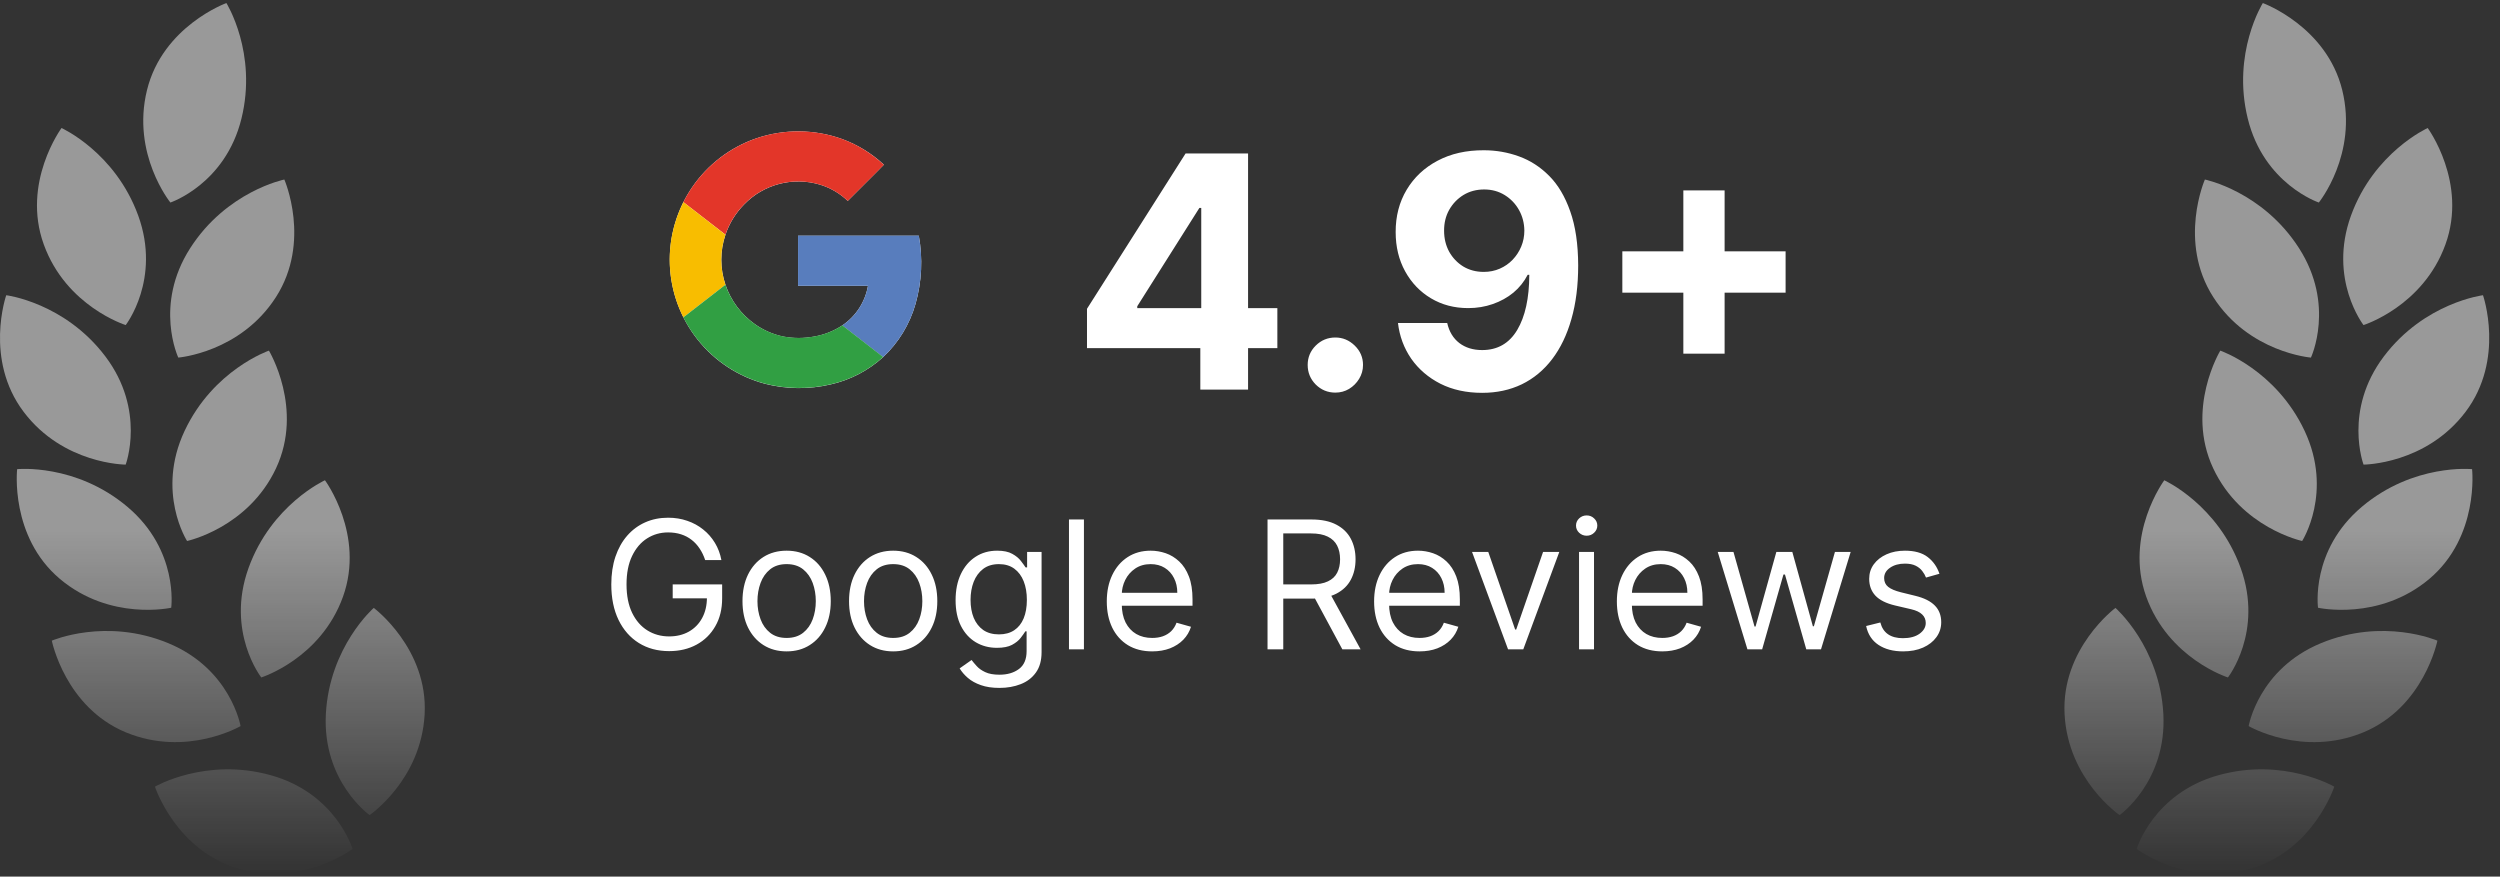 <svg width="154" height="54" viewBox="0 0 154 54" fill="none" xmlns="http://www.w3.org/2000/svg">
<rect x="0" y="0" width="154" height="54" fill="#333333" stroke="none"/>
<g clip-path="url(#clip0_7310_608)">
<path d="M7.744 20.024C7.744 20.024 9.932 17.203 8.517 13.287C7.097 9.372 3.79 7.886 3.79 7.886C3.79 7.886 1.315 11.247 2.698 15.062C4.079 18.88 7.744 20.024 7.744 20.024Z" fill="url(#paint0_linear_7310_608)" fill-opacity="0.5"/>
<path d="M10.983 22.027C10.983 22.027 14.808 21.72 16.999 18.3C19.189 14.882 17.515 11.059 17.515 11.059C17.515 11.059 13.963 11.78 11.714 15.29C9.466 18.796 10.983 22.027 10.983 22.027Z" fill="url(#paint1_linear_7310_608)" fill-opacity="0.5"/>
<path d="M11.37 26.546C9.6 30.317 11.523 33.325 11.523 33.325C11.523 33.325 15.28 32.52 17.003 28.848C18.725 25.17 16.566 21.599 16.566 21.599C16.566 21.599 13.141 22.775 11.37 26.546Z" fill="url(#paint2_linear_7310_608)" fill-opacity="0.5"/>
<path d="M20.017 29.584C20.017 29.584 16.715 31.08 15.307 34.997C13.899 38.921 16.095 41.731 16.095 41.731C16.095 41.731 19.755 40.578 21.128 36.758C22.499 32.937 20.017 29.584 20.017 29.584Z" fill="url(#paint3_linear_7310_608)" fill-opacity="0.5"/>
<path d="M22.767 50.21C22.767 50.21 25.943 48.049 26.158 43.996C26.371 39.941 23.024 37.447 23.024 37.447C23.024 37.447 20.293 39.83 20.073 43.989C19.856 48.145 22.767 50.21 22.767 50.21Z" fill="url(#paint4_linear_7310_608)" fill-opacity="0.5"/>
<path d="M10.496 12.476C10.496 12.476 13.882 11.345 14.874 7.303C15.87 3.26 13.946 0.188 13.946 0.188C13.946 0.188 10.024 1.61 9.054 5.554C8.085 9.496 10.496 12.476 10.496 12.476Z" fill="url(#paint5_linear_7310_608)" fill-opacity="0.5"/>
<path d="M7.741 28.62C7.741 28.62 8.998 25.279 6.492 21.957C3.98 18.633 0.384 18.186 0.384 18.186C0.384 18.186 -0.989 22.128 1.456 25.368C3.901 28.611 7.741 28.62 7.741 28.62Z" fill="url(#paint6_linear_7310_608)" fill-opacity="0.5"/>
<path d="M10.547 37.437C10.547 37.437 11.028 33.901 7.847 31.219C4.662 28.534 1.056 28.9 1.056 28.9C1.056 28.9 0.592 33.048 3.693 35.664C6.8 38.277 10.547 37.437 10.547 37.437Z" fill="url(#paint7_linear_7310_608)" fill-opacity="0.5"/>
<path d="M14.819 44.727C14.819 44.727 14.214 41.211 10.367 39.62C6.516 38.025 3.192 39.465 3.192 39.465C3.192 39.465 4.007 43.559 7.756 45.115C11.505 46.663 14.819 44.727 14.819 44.727Z" fill="url(#paint8_linear_7310_608)" fill-opacity="0.5"/>
<path d="M16.686 47.755C12.675 46.634 9.544 48.459 9.544 48.459C9.544 48.459 10.841 52.425 14.747 53.519C18.659 54.613 21.717 52.294 21.717 52.294C21.717 52.294 20.697 48.873 16.686 47.755Z" fill="url(#paint9_linear_7310_608)" fill-opacity="0.5"/>
<path d="M145.592 20.024C145.592 20.024 143.404 17.203 144.819 13.287C146.239 9.372 149.546 7.886 149.546 7.886C149.546 7.886 152.021 11.247 150.638 15.062C149.257 18.88 145.592 20.024 145.592 20.024Z" fill="url(#paint10_linear_7310_608)" fill-opacity="0.5"/>
<path d="M142.353 22.027C142.353 22.027 138.528 21.72 136.337 18.3C134.147 14.882 135.821 11.059 135.821 11.059C135.821 11.059 139.373 11.78 141.622 15.29C143.87 18.796 142.353 22.027 142.353 22.027Z" fill="url(#paint11_linear_7310_608)" fill-opacity="0.5"/>
<path d="M141.966 26.546C143.736 30.317 141.813 33.325 141.813 33.325C141.813 33.325 138.056 32.52 136.333 28.848C134.611 25.17 136.77 21.599 136.77 21.599C136.77 21.599 140.195 22.775 141.966 26.546Z" fill="url(#paint12_linear_7310_608)" fill-opacity="0.5"/>
<path d="M133.32 29.584C133.32 29.584 136.621 31.08 138.029 34.997C139.437 38.921 137.241 41.731 137.241 41.731C137.241 41.731 133.581 40.578 132.208 36.758C130.838 32.937 133.32 29.584 133.32 29.584Z" fill="url(#paint13_linear_7310_608)" fill-opacity="0.5"/>
<path d="M130.569 50.21C130.569 50.21 127.393 48.049 127.178 43.996C126.965 39.941 130.312 37.447 130.312 37.447C130.312 37.447 133.043 39.83 133.263 43.989C133.48 48.145 130.569 50.21 130.569 50.21Z" fill="url(#paint14_linear_7310_608)" fill-opacity="0.5"/>
<path d="M142.84 12.476C142.84 12.476 139.454 11.345 138.462 7.303C137.466 3.26 139.39 0.188 139.39 0.188C139.39 0.188 143.312 1.61 144.283 5.554C145.251 9.496 142.84 12.476 142.84 12.476Z" fill="url(#paint15_linear_7310_608)" fill-opacity="0.5"/>
<path d="M145.595 28.62C145.595 28.62 144.338 25.279 146.845 21.957C149.356 18.633 152.952 18.186 152.952 18.186C152.952 18.186 154.325 22.128 151.88 25.368C149.435 28.611 145.595 28.62 145.595 28.62Z" fill="url(#paint16_linear_7310_608)" fill-opacity="0.5"/>
<path d="M142.79 37.437C142.79 37.437 142.308 33.901 145.489 31.219C148.675 28.534 152.28 28.9 152.28 28.9C152.28 28.9 152.745 33.048 149.643 35.664C146.536 38.277 142.79 37.437 142.79 37.437Z" fill="url(#paint17_linear_7310_608)" fill-opacity="0.5"/>
<path d="M138.517 44.727C138.517 44.727 139.122 41.211 142.97 39.62C146.82 38.025 150.144 39.465 150.144 39.465C150.144 39.465 149.329 43.559 145.58 45.115C141.831 46.663 138.517 44.727 138.517 44.727Z" fill="url(#paint18_linear_7310_608)" fill-opacity="0.5"/>
<path d="M136.65 47.755C140.661 46.634 143.792 48.459 143.792 48.459C143.792 48.459 142.496 52.425 138.589 53.519C134.677 54.613 131.62 52.294 131.62 52.294C131.62 52.294 132.639 48.873 136.65 47.755Z" fill="url(#paint19_linear_7310_608)" fill-opacity="0.5"/>
<g clip-path="url(#clip1_7310_608)">
<path d="M46.574 8.526C44.975 9.081 43.596 10.133 42.64 11.53C41.684 12.925 41.201 14.591 41.261 16.282C41.322 17.974 41.923 19.601 42.977 20.925C44.03 22.249 45.481 23.2 47.115 23.639C48.44 23.981 49.828 23.996 51.16 23.683C52.367 23.412 53.482 22.832 54.398 22C55.35 21.108 56.042 19.973 56.398 18.718C56.785 17.352 56.853 15.916 56.599 14.52H49.159V17.606H53.468C53.382 18.099 53.197 18.568 52.925 18.988C52.653 19.407 52.299 19.767 51.885 20.046C51.359 20.394 50.766 20.628 50.144 20.734C49.52 20.85 48.88 20.85 48.256 20.734C47.624 20.603 47.026 20.342 46.5 19.968C45.655 19.369 45.021 18.52 44.688 17.54C44.349 16.542 44.349 15.46 44.688 14.461C44.925 13.761 45.317 13.124 45.835 12.598C46.428 11.983 47.178 11.544 48.004 11.329C48.83 11.113 49.699 11.129 50.516 11.375C51.155 11.571 51.739 11.913 52.221 12.375C52.707 11.892 53.192 11.407 53.676 10.921C53.926 10.66 54.199 10.411 54.445 10.144C53.708 9.458 52.843 8.925 51.9 8.574C50.182 7.95 48.303 7.933 46.574 8.526Z" fill="white"/>
<path d="M46.574 8.526C48.303 7.933 50.182 7.949 51.9 8.572C52.844 8.926 53.708 9.462 54.444 10.15C54.194 10.418 53.93 10.668 53.675 10.928C53.19 11.412 52.706 11.894 52.221 12.375C51.739 11.913 51.155 11.571 50.517 11.375C49.699 11.128 48.83 11.111 48.004 11.326C47.178 11.541 46.427 11.979 45.834 12.592C45.316 13.119 44.924 13.757 44.687 14.456L42.095 12.45C43.023 10.611 44.629 9.204 46.574 8.526Z" fill="#E33629"/>
<path d="M41.407 14.438C41.547 13.747 41.778 13.079 42.095 12.45L44.686 14.461C44.347 15.46 44.347 16.542 44.686 17.54C43.823 18.207 42.959 18.877 42.095 19.55C41.301 17.97 41.059 16.171 41.407 14.438Z" fill="#F8BD00"/>
<path d="M49.159 14.519H56.599C56.853 15.915 56.784 17.351 56.398 18.716C56.042 19.972 55.35 21.107 54.398 21.999C53.561 21.346 52.721 20.699 51.885 20.046C52.3 19.767 52.654 19.406 52.925 18.986C53.197 18.567 53.382 18.096 53.468 17.604H49.159C49.157 16.576 49.159 15.547 49.159 14.519Z" fill="#587DBD"/>
<path d="M42.094 19.55C42.958 18.883 43.822 18.213 44.685 17.54C45.019 18.52 45.654 19.37 46.5 19.968C47.028 20.34 47.627 20.599 48.26 20.727C48.884 20.843 49.524 20.843 50.148 20.727C50.77 20.622 51.363 20.388 51.889 20.04C52.725 20.692 53.565 21.34 54.401 21.992C53.486 22.825 52.37 23.405 51.164 23.676C49.832 23.989 48.444 23.974 47.119 23.633C46.071 23.353 45.092 22.86 44.244 22.184C43.346 21.471 42.612 20.573 42.094 19.55Z" fill="#319F43"/>
</g>
<path d="M66.959 21.443V19.021L73.031 9.455H75.119V12.807H73.883L70.055 18.865V18.979H78.685V21.443H66.959ZM73.94 24V20.704L73.997 19.632V9.455H76.881V24H73.94ZM82.257 24.185C81.788 24.185 81.386 24.019 81.05 23.688C80.718 23.351 80.553 22.949 80.553 22.48C80.553 22.016 80.718 21.618 81.05 21.287C81.386 20.956 81.788 20.79 82.257 20.79C82.712 20.79 83.109 20.956 83.45 21.287C83.791 21.618 83.962 22.016 83.962 22.48C83.962 22.793 83.881 23.079 83.72 23.34C83.564 23.595 83.358 23.801 83.102 23.957C82.847 24.109 82.565 24.185 82.257 24.185ZM91.407 9.256C92.155 9.256 92.874 9.381 93.566 9.632C94.262 9.883 94.882 10.283 95.427 10.832C95.976 11.382 96.409 12.111 96.726 13.02C97.048 13.924 97.212 15.035 97.216 16.351C97.216 17.587 97.077 18.69 96.797 19.66C96.523 20.626 96.127 21.448 95.611 22.125C95.095 22.802 94.472 23.318 93.743 23.673C93.014 24.024 92.2 24.199 91.3 24.199C90.329 24.199 89.472 24.012 88.729 23.638C87.986 23.259 87.387 22.745 86.932 22.097C86.482 21.443 86.21 20.709 86.115 19.895H89.148C89.266 20.425 89.515 20.837 89.894 21.131C90.273 21.419 90.741 21.564 91.3 21.564C92.247 21.564 92.967 21.152 93.459 20.328C93.952 19.5 94.2 18.366 94.205 16.926H94.106C93.888 17.352 93.594 17.719 93.225 18.027C92.856 18.33 92.432 18.564 91.954 18.73C91.48 18.896 90.976 18.979 90.441 18.979C89.584 18.979 88.819 18.777 88.147 18.375C87.474 17.973 86.944 17.419 86.556 16.713C86.168 16.008 85.973 15.203 85.973 14.298C85.969 13.323 86.194 12.454 86.648 11.692C87.103 10.93 87.737 10.333 88.552 9.902C89.371 9.466 90.322 9.251 91.407 9.256ZM91.428 11.671C90.95 11.671 90.524 11.784 90.15 12.011C89.78 12.239 89.487 12.544 89.269 12.928C89.056 13.311 88.952 13.74 88.956 14.213C88.956 14.691 89.061 15.122 89.269 15.506C89.482 15.884 89.771 16.188 90.135 16.415C90.505 16.637 90.926 16.749 91.4 16.749C91.755 16.749 92.084 16.682 92.387 16.55C92.69 16.417 92.953 16.235 93.175 16.003C93.402 15.766 93.58 15.494 93.708 15.186C93.836 14.878 93.9 14.552 93.9 14.206C93.895 13.747 93.786 13.325 93.573 12.942C93.36 12.558 93.066 12.251 92.692 12.018C92.318 11.787 91.897 11.671 91.428 11.671ZM103.694 21.784V11.727H106.236V21.784H103.694ZM99.936 18.027V15.484H109.993V18.027H99.936Z" fill="white"/>
<path d="M43.438 34.5C43.352 34.237 43.238 34.001 43.098 33.793C42.96 33.582 42.794 33.402 42.602 33.254C42.411 33.105 42.195 32.992 41.953 32.914C41.711 32.836 41.445 32.797 41.156 32.797C40.682 32.797 40.251 32.919 39.863 33.164C39.475 33.409 39.167 33.77 38.938 34.246C38.708 34.723 38.594 35.307 38.594 36C38.594 36.693 38.71 37.277 38.941 37.754C39.173 38.23 39.487 38.591 39.883 38.836C40.279 39.081 40.724 39.203 41.219 39.203C41.677 39.203 42.081 39.105 42.43 38.91C42.781 38.712 43.055 38.434 43.25 38.074C43.448 37.712 43.547 37.286 43.547 36.797L43.844 36.859H41.438V36H44.484V36.859C44.484 37.518 44.344 38.091 44.062 38.578C43.784 39.065 43.398 39.443 42.906 39.711C42.417 39.977 41.854 40.109 41.219 40.109C40.51 40.109 39.888 39.943 39.352 39.609C38.818 39.276 38.401 38.802 38.102 38.188C37.805 37.573 37.656 36.844 37.656 36C37.656 35.367 37.741 34.798 37.91 34.293C38.082 33.785 38.324 33.353 38.637 32.996C38.949 32.639 39.319 32.366 39.746 32.176C40.173 31.986 40.643 31.891 41.156 31.891C41.578 31.891 41.971 31.954 42.336 32.082C42.703 32.207 43.03 32.385 43.316 32.617C43.605 32.846 43.846 33.121 44.039 33.441C44.232 33.759 44.365 34.112 44.438 34.5H43.438ZM48.456 40.125C47.914 40.125 47.439 39.996 47.03 39.738C46.624 39.48 46.306 39.12 46.077 38.656C45.851 38.193 45.737 37.651 45.737 37.031C45.737 36.406 45.851 35.861 46.077 35.395C46.306 34.928 46.624 34.566 47.03 34.309C47.439 34.051 47.914 33.922 48.456 33.922C48.998 33.922 49.472 34.051 49.878 34.309C50.287 34.566 50.605 34.928 50.831 35.395C51.06 35.861 51.175 36.406 51.175 37.031C51.175 37.651 51.06 38.193 50.831 38.656C50.605 39.12 50.287 39.48 49.878 39.738C49.472 39.996 48.998 40.125 48.456 40.125ZM48.456 39.297C48.867 39.297 49.206 39.191 49.472 38.98C49.737 38.77 49.934 38.492 50.062 38.148C50.189 37.805 50.253 37.432 50.253 37.031C50.253 36.63 50.189 36.257 50.062 35.91C49.934 35.564 49.737 35.284 49.472 35.07C49.206 34.857 48.867 34.75 48.456 34.75C48.045 34.75 47.706 34.857 47.44 35.07C47.175 35.284 46.978 35.564 46.851 35.91C46.723 36.257 46.659 36.63 46.659 37.031C46.659 37.432 46.723 37.805 46.851 38.148C46.978 38.492 47.175 38.77 47.44 38.98C47.706 39.191 48.045 39.297 48.456 39.297ZM55.02 40.125C54.478 40.125 54.003 39.996 53.594 39.738C53.188 39.48 52.87 39.12 52.641 38.656C52.414 38.193 52.301 37.651 52.301 37.031C52.301 36.406 52.414 35.861 52.641 35.395C52.87 34.928 53.188 34.566 53.594 34.309C54.003 34.051 54.478 33.922 55.02 33.922C55.561 33.922 56.035 34.051 56.441 34.309C56.85 34.566 57.168 34.928 57.395 35.395C57.624 35.861 57.738 36.406 57.738 37.031C57.738 37.651 57.624 38.193 57.395 38.656C57.168 39.12 56.85 39.48 56.441 39.738C56.035 39.996 55.561 40.125 55.02 40.125ZM55.02 39.297C55.431 39.297 55.77 39.191 56.035 38.98C56.301 38.77 56.497 38.492 56.625 38.148C56.753 37.805 56.816 37.432 56.816 37.031C56.816 36.63 56.753 36.257 56.625 35.91C56.497 35.564 56.301 35.284 56.035 35.07C55.77 34.857 55.431 34.75 55.02 34.75C54.608 34.75 54.27 34.857 54.004 35.07C53.738 35.284 53.542 35.564 53.414 35.91C53.286 36.257 53.223 36.63 53.223 37.031C53.223 37.432 53.286 37.805 53.414 38.148C53.542 38.492 53.738 38.77 54.004 38.98C54.27 39.191 54.608 39.297 55.02 39.297ZM61.567 42.375C61.122 42.375 60.739 42.318 60.419 42.203C60.099 42.091 59.832 41.943 59.618 41.758C59.407 41.575 59.239 41.38 59.114 41.172L59.849 40.656C59.932 40.766 60.037 40.891 60.165 41.031C60.293 41.175 60.467 41.298 60.688 41.402C60.912 41.509 61.205 41.562 61.567 41.562C62.052 41.562 62.452 41.445 62.767 41.211C63.082 40.977 63.239 40.609 63.239 40.109V38.891H63.161C63.093 39 62.997 39.135 62.872 39.297C62.75 39.456 62.573 39.598 62.341 39.723C62.112 39.845 61.802 39.906 61.411 39.906C60.927 39.906 60.492 39.792 60.106 39.562C59.724 39.333 59.42 39 59.196 38.562C58.975 38.125 58.864 37.594 58.864 36.969C58.864 36.354 58.972 35.819 59.188 35.363C59.405 34.905 59.705 34.551 60.091 34.301C60.476 34.048 60.922 33.922 61.427 33.922C61.817 33.922 62.127 33.987 62.356 34.117C62.588 34.245 62.765 34.391 62.888 34.555C63.013 34.716 63.109 34.849 63.177 34.953H63.27V34H64.161V40.172C64.161 40.688 64.044 41.107 63.81 41.43C63.578 41.755 63.265 41.993 62.872 42.145C62.481 42.298 62.047 42.375 61.567 42.375ZM61.536 39.078C61.906 39.078 62.218 38.993 62.474 38.824C62.729 38.655 62.923 38.411 63.056 38.094C63.188 37.776 63.255 37.396 63.255 36.953C63.255 36.521 63.19 36.139 63.06 35.809C62.929 35.478 62.737 35.219 62.481 35.031C62.226 34.844 61.911 34.75 61.536 34.75C61.145 34.75 60.82 34.849 60.56 35.047C60.302 35.245 60.108 35.51 59.977 35.844C59.85 36.177 59.786 36.547 59.786 36.953C59.786 37.37 59.851 37.738 59.981 38.059C60.114 38.376 60.31 38.626 60.567 38.809C60.828 38.988 61.151 39.078 61.536 39.078ZM66.77 32V40H65.849V32H66.77ZM70.975 40.125C70.397 40.125 69.898 39.997 69.478 39.742C69.062 39.484 68.74 39.125 68.514 38.664C68.29 38.2 68.178 37.661 68.178 37.047C68.178 36.432 68.29 35.891 68.514 35.422C68.74 34.95 69.055 34.583 69.459 34.32C69.865 34.055 70.339 33.922 70.881 33.922C71.193 33.922 71.502 33.974 71.807 34.078C72.111 34.182 72.389 34.352 72.639 34.586C72.889 34.818 73.088 35.125 73.236 35.508C73.385 35.891 73.459 36.362 73.459 36.922V37.312H68.834V36.516H72.522C72.522 36.177 72.454 35.875 72.318 35.609C72.186 35.344 71.995 35.134 71.748 34.98C71.503 34.827 71.214 34.75 70.881 34.75C70.514 34.75 70.196 34.841 69.928 35.023C69.662 35.203 69.458 35.438 69.314 35.727C69.171 36.016 69.1 36.325 69.1 36.656V37.188C69.1 37.641 69.178 38.025 69.334 38.34C69.493 38.652 69.713 38.891 69.994 39.055C70.275 39.216 70.602 39.297 70.975 39.297C71.217 39.297 71.436 39.263 71.631 39.195C71.829 39.125 71.999 39.021 72.143 38.883C72.286 38.742 72.397 38.568 72.475 38.359L73.365 38.609C73.272 38.911 73.114 39.177 72.893 39.406C72.671 39.633 72.398 39.81 72.072 39.938C71.747 40.062 71.381 40.125 70.975 40.125ZM78.08 40V32H80.783C81.408 32 81.921 32.107 82.322 32.32C82.723 32.531 83.02 32.822 83.213 33.191C83.406 33.561 83.502 33.982 83.502 34.453C83.502 34.925 83.406 35.342 83.213 35.707C83.02 36.072 82.725 36.358 82.326 36.566C81.928 36.772 81.419 36.875 80.799 36.875H78.611V36H80.768C81.195 36 81.538 35.938 81.799 35.812C82.062 35.688 82.252 35.51 82.369 35.281C82.489 35.05 82.549 34.773 82.549 34.453C82.549 34.133 82.489 33.853 82.369 33.613C82.249 33.374 82.058 33.189 81.795 33.059C81.532 32.926 81.184 32.859 80.752 32.859H79.049V40H78.08ZM81.846 36.406L83.814 40H82.689L80.752 36.406H81.846ZM87.442 40.125C86.864 40.125 86.366 39.997 85.946 39.742C85.53 39.484 85.208 39.125 84.981 38.664C84.757 38.2 84.645 37.661 84.645 37.047C84.645 36.432 84.757 35.891 84.981 35.422C85.208 34.95 85.523 34.583 85.927 34.32C86.333 34.055 86.807 33.922 87.349 33.922C87.661 33.922 87.97 33.974 88.274 34.078C88.579 34.182 88.856 34.352 89.106 34.586C89.356 34.818 89.556 35.125 89.704 35.508C89.853 35.891 89.927 36.362 89.927 36.922V37.312H85.302V36.516H88.989C88.989 36.177 88.921 35.875 88.786 35.609C88.653 35.344 88.463 35.134 88.216 34.98C87.971 34.827 87.682 34.75 87.349 34.75C86.981 34.75 86.664 34.841 86.395 35.023C86.13 35.203 85.925 35.438 85.782 35.727C85.639 36.016 85.567 36.325 85.567 36.656V37.188C85.567 37.641 85.645 38.025 85.802 38.34C85.961 38.652 86.181 38.891 86.462 39.055C86.743 39.216 87.07 39.297 87.442 39.297C87.685 39.297 87.903 39.263 88.099 39.195C88.296 39.125 88.467 39.021 88.61 38.883C88.754 38.742 88.864 38.568 88.942 38.359L89.833 38.609C89.739 38.911 89.582 39.177 89.36 39.406C89.139 39.633 88.866 39.81 88.54 39.938C88.215 40.062 87.849 40.125 87.442 40.125ZM96.053 34L93.834 40H92.897L90.678 34H91.678L93.334 38.781H93.397L95.053 34H96.053ZM97.269 40V34H98.191V40H97.269ZM97.738 33C97.559 33 97.404 32.939 97.273 32.816C97.146 32.694 97.082 32.547 97.082 32.375C97.082 32.203 97.146 32.056 97.273 31.934C97.404 31.811 97.559 31.75 97.738 31.75C97.918 31.75 98.072 31.811 98.199 31.934C98.329 32.056 98.394 32.203 98.394 32.375C98.394 32.547 98.329 32.694 98.199 32.816C98.072 32.939 97.918 33 97.738 33ZM102.396 40.125C101.817 40.125 101.319 39.997 100.899 39.742C100.483 39.484 100.161 39.125 99.935 38.664C99.711 38.2 99.599 37.661 99.599 37.047C99.599 36.432 99.711 35.891 99.935 35.422C100.161 34.95 100.476 34.583 100.88 34.32C101.286 34.055 101.76 33.922 102.302 33.922C102.614 33.922 102.923 33.974 103.228 34.078C103.532 34.182 103.81 34.352 104.06 34.586C104.31 34.818 104.509 35.125 104.657 35.508C104.806 35.891 104.88 36.362 104.88 36.922V37.312H100.255V36.516H103.942C103.942 36.177 103.875 35.875 103.739 35.609C103.606 35.344 103.416 35.134 103.169 34.98C102.924 34.827 102.635 34.75 102.302 34.75C101.935 34.75 101.617 34.841 101.349 35.023C101.083 35.203 100.879 35.438 100.735 35.727C100.592 36.016 100.521 36.325 100.521 36.656V37.188C100.521 37.641 100.599 38.025 100.755 38.34C100.914 38.652 101.134 38.891 101.415 39.055C101.696 39.216 102.023 39.297 102.396 39.297C102.638 39.297 102.856 39.263 103.052 39.195C103.25 39.125 103.42 39.021 103.563 38.883C103.707 38.742 103.817 38.568 103.896 38.359L104.786 38.609C104.692 38.911 104.535 39.177 104.313 39.406C104.092 39.633 103.819 39.81 103.493 39.938C103.168 40.062 102.802 40.125 102.396 40.125ZM107.642 40L105.813 34H106.782L108.079 38.594H108.142L109.423 34H110.407L111.673 38.578H111.735L113.032 34H114.001L112.173 40H111.267L109.954 35.391H109.86L108.548 40H107.642ZM119.47 35.344L118.642 35.578C118.59 35.44 118.513 35.306 118.411 35.176C118.312 35.043 118.177 34.934 118.005 34.848C117.833 34.762 117.613 34.719 117.345 34.719C116.978 34.719 116.672 34.803 116.427 34.973C116.185 35.139 116.063 35.352 116.063 35.609C116.063 35.839 116.147 36.02 116.313 36.152C116.48 36.285 116.741 36.396 117.095 36.484L117.985 36.703C118.522 36.833 118.922 37.033 119.185 37.301C119.448 37.566 119.579 37.909 119.579 38.328C119.579 38.672 119.48 38.979 119.282 39.25C119.087 39.521 118.813 39.734 118.462 39.891C118.11 40.047 117.701 40.125 117.235 40.125C116.623 40.125 116.117 39.992 115.716 39.727C115.315 39.461 115.061 39.073 114.954 38.562L115.829 38.344C115.912 38.667 116.07 38.909 116.302 39.07C116.536 39.232 116.842 39.312 117.22 39.312C117.649 39.312 117.991 39.221 118.243 39.039C118.498 38.854 118.626 38.633 118.626 38.375C118.626 38.167 118.553 37.992 118.407 37.852C118.261 37.708 118.037 37.602 117.735 37.531L116.735 37.297C116.186 37.167 115.782 36.965 115.524 36.691C115.269 36.415 115.142 36.07 115.142 35.656C115.142 35.318 115.237 35.018 115.427 34.758C115.619 34.497 115.881 34.293 116.212 34.145C116.545 33.996 116.923 33.922 117.345 33.922C117.938 33.922 118.405 34.052 118.743 34.312C119.084 34.573 119.326 34.917 119.47 35.344Z" fill="white"/>
</g>
<defs>
<linearGradient id="paint0_linear_7310_608" x1="13.084" y1="0.188" x2="13.084" y2="53.812" gradientUnits="userSpaceOnUse">
<stop offset="0.605" stop-color="white"/>
<stop offset="1" stop-color="white" stop-opacity="0"/>
</linearGradient>
<linearGradient id="paint1_linear_7310_608" x1="13.084" y1="0.188" x2="13.084" y2="53.812" gradientUnits="userSpaceOnUse">
<stop offset="0.605" stop-color="white"/>
<stop offset="1" stop-color="white" stop-opacity="0"/>
</linearGradient>
<linearGradient id="paint2_linear_7310_608" x1="13.084" y1="0.188" x2="13.084" y2="53.812" gradientUnits="userSpaceOnUse">
<stop offset="0.605" stop-color="white"/>
<stop offset="1" stop-color="white" stop-opacity="0"/>
</linearGradient>
<linearGradient id="paint3_linear_7310_608" x1="13.084" y1="0.188" x2="13.084" y2="53.812" gradientUnits="userSpaceOnUse">
<stop offset="0.605" stop-color="white"/>
<stop offset="1" stop-color="white" stop-opacity="0"/>
</linearGradient>
<linearGradient id="paint4_linear_7310_608" x1="13.084" y1="0.188" x2="13.084" y2="53.812" gradientUnits="userSpaceOnUse">
<stop offset="0.605" stop-color="white"/>
<stop offset="1" stop-color="white" stop-opacity="0"/>
</linearGradient>
<linearGradient id="paint5_linear_7310_608" x1="13.084" y1="0.188" x2="13.084" y2="53.812" gradientUnits="userSpaceOnUse">
<stop offset="0.605" stop-color="white"/>
<stop offset="1" stop-color="white" stop-opacity="0"/>
</linearGradient>
<linearGradient id="paint6_linear_7310_608" x1="13.084" y1="0.188" x2="13.084" y2="53.812" gradientUnits="userSpaceOnUse">
<stop offset="0.605" stop-color="white"/>
<stop offset="1" stop-color="white" stop-opacity="0"/>
</linearGradient>
<linearGradient id="paint7_linear_7310_608" x1="13.084" y1="0.188" x2="13.084" y2="53.812" gradientUnits="userSpaceOnUse">
<stop offset="0.605" stop-color="white"/>
<stop offset="1" stop-color="white" stop-opacity="0"/>
</linearGradient>
<linearGradient id="paint8_linear_7310_608" x1="13.084" y1="0.188" x2="13.084" y2="53.812" gradientUnits="userSpaceOnUse">
<stop offset="0.605" stop-color="white"/>
<stop offset="1" stop-color="white" stop-opacity="0"/>
</linearGradient>
<linearGradient id="paint9_linear_7310_608" x1="13.084" y1="0.188" x2="13.084" y2="53.812" gradientUnits="userSpaceOnUse">
<stop offset="0.605" stop-color="white"/>
<stop offset="1" stop-color="white" stop-opacity="0"/>
</linearGradient>
<linearGradient id="paint10_linear_7310_608" x1="140.252" y1="0.188" x2="140.252" y2="53.812" gradientUnits="userSpaceOnUse">
<stop offset="0.605" stop-color="white"/>
<stop offset="1" stop-color="white" stop-opacity="0"/>
</linearGradient>
<linearGradient id="paint11_linear_7310_608" x1="140.252" y1="0.188" x2="140.252" y2="53.812" gradientUnits="userSpaceOnUse">
<stop offset="0.605" stop-color="white"/>
<stop offset="1" stop-color="white" stop-opacity="0"/>
</linearGradient>
<linearGradient id="paint12_linear_7310_608" x1="140.252" y1="0.188" x2="140.252" y2="53.812" gradientUnits="userSpaceOnUse">
<stop offset="0.605" stop-color="white"/>
<stop offset="1" stop-color="white" stop-opacity="0"/>
</linearGradient>
<linearGradient id="paint13_linear_7310_608" x1="140.252" y1="0.188" x2="140.252" y2="53.812" gradientUnits="userSpaceOnUse">
<stop offset="0.605" stop-color="white"/>
<stop offset="1" stop-color="white" stop-opacity="0"/>
</linearGradient>
<linearGradient id="paint14_linear_7310_608" x1="140.252" y1="0.188" x2="140.252" y2="53.812" gradientUnits="userSpaceOnUse">
<stop offset="0.605" stop-color="white"/>
<stop offset="1" stop-color="white" stop-opacity="0"/>
</linearGradient>
<linearGradient id="paint15_linear_7310_608" x1="140.252" y1="0.188" x2="140.252" y2="53.812" gradientUnits="userSpaceOnUse">
<stop offset="0.605" stop-color="white"/>
<stop offset="1" stop-color="white" stop-opacity="0"/>
</linearGradient>
<linearGradient id="paint16_linear_7310_608" x1="140.252" y1="0.188" x2="140.252" y2="53.812" gradientUnits="userSpaceOnUse">
<stop offset="0.605" stop-color="white"/>
<stop offset="1" stop-color="white" stop-opacity="0"/>
</linearGradient>
<linearGradient id="paint17_linear_7310_608" x1="140.252" y1="0.188" x2="140.252" y2="53.812" gradientUnits="userSpaceOnUse">
<stop offset="0.605" stop-color="white"/>
<stop offset="1" stop-color="white" stop-opacity="0"/>
</linearGradient>
<linearGradient id="paint18_linear_7310_608" x1="140.252" y1="0.188" x2="140.252" y2="53.812" gradientUnits="userSpaceOnUse">
<stop offset="0.605" stop-color="white"/>
<stop offset="1" stop-color="white" stop-opacity="0"/>
</linearGradient>
<linearGradient id="paint19_linear_7310_608" x1="140.252" y1="0.188" x2="140.252" y2="53.812" gradientUnits="userSpaceOnUse">
<stop offset="0.605" stop-color="white"/>
<stop offset="1" stop-color="white" stop-opacity="0"/>
</linearGradient>
<clipPath id="clip0_7310_608">
<rect width="154" height="54" fill="white"/>
</clipPath>
<clipPath id="clip1_7310_608">
<rect width="16" height="16" fill="white" transform="translate(41 8)"/>
</clipPath>
</defs>
</svg>
